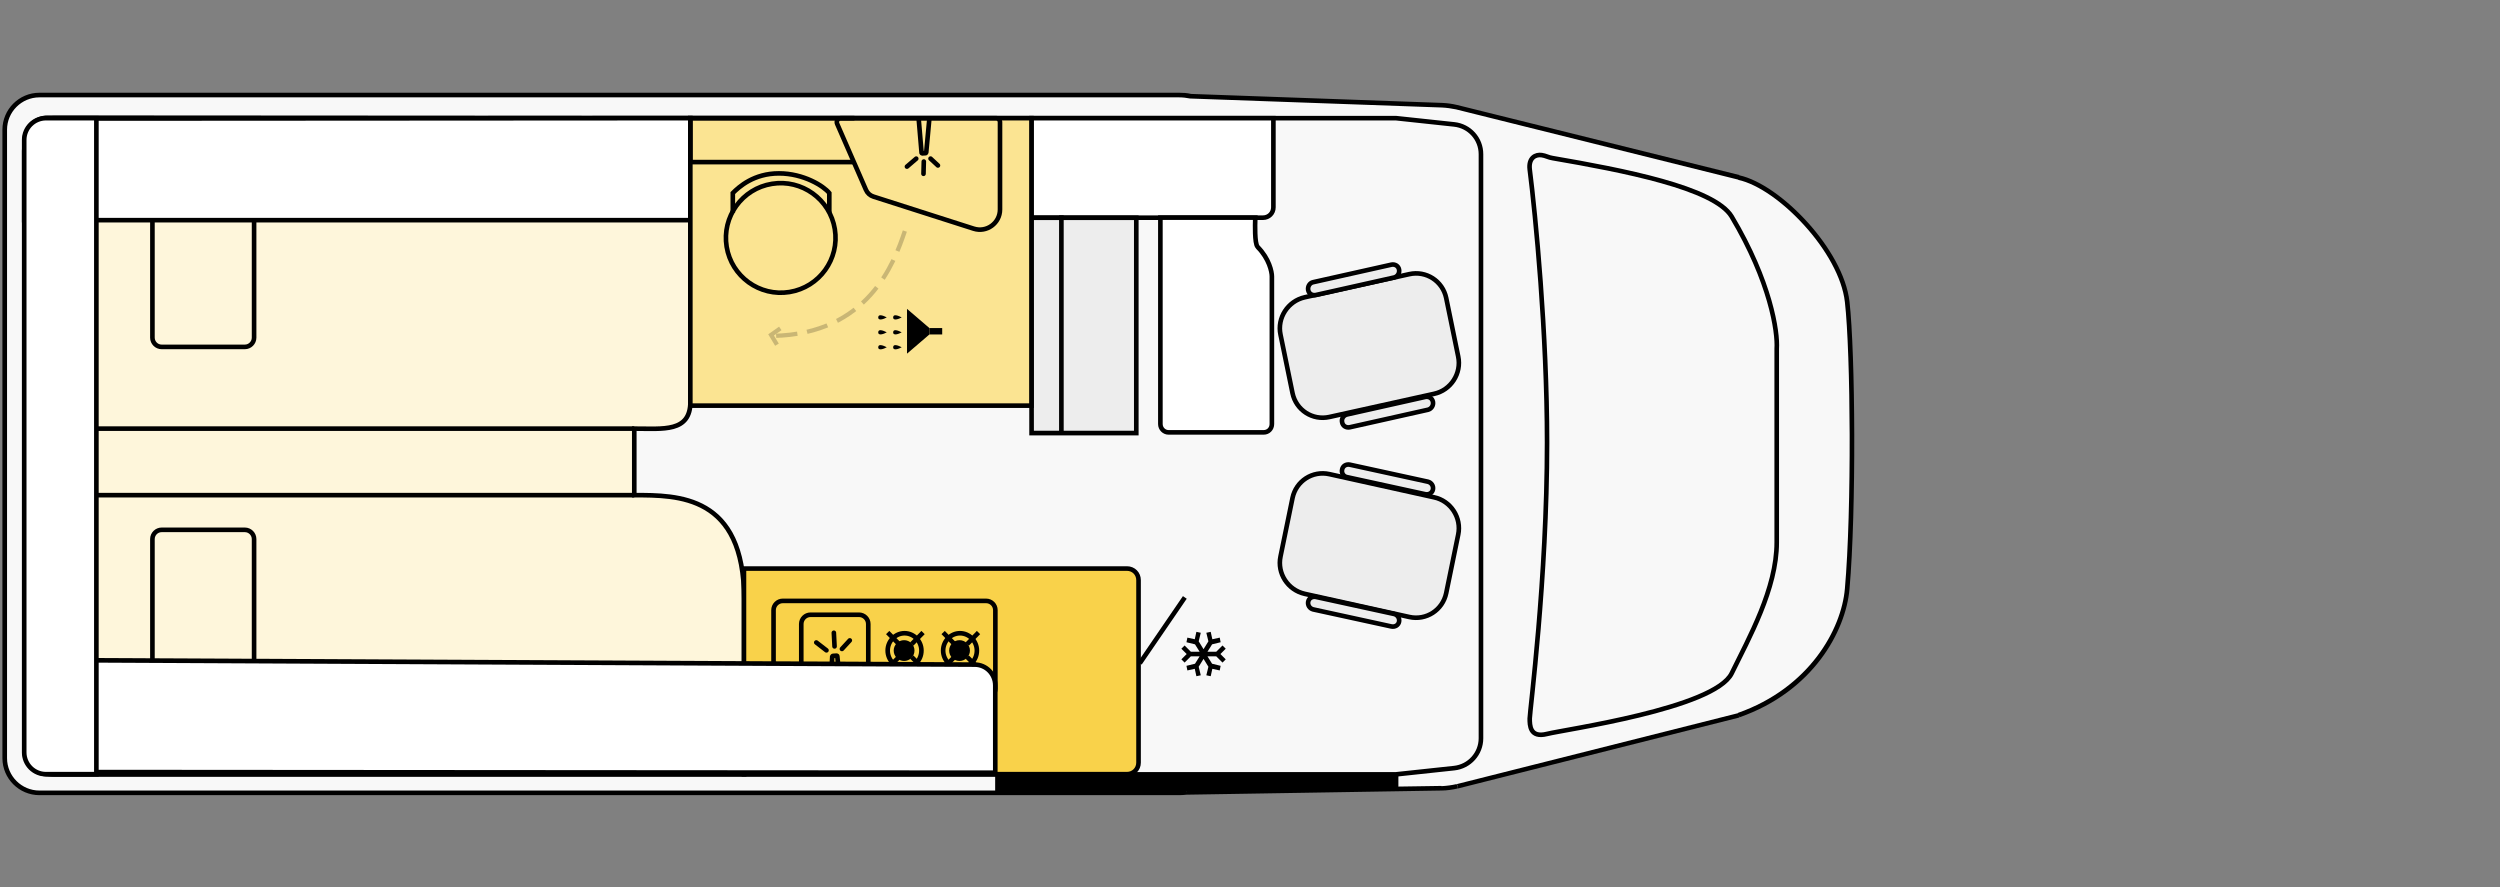<?xml version="1.0" encoding="UTF-8"?>
<svg xmlns="http://www.w3.org/2000/svg" width="3100" height="1100" viewBox="0 0 3100 1100" fill="none">
  <rect x="0" y="0" width="3100" height="1100" fill="#808080" stroke="none"/>
  <path fill-rule="evenodd" clip-rule="evenodd" d="M1476.25 119.3L1788.55 130.474C1794.57 130.76 1800.3 131.62 1806.31 133.052L2155.86 219.866C2207.15 231.326 2283.36 311.264 2290.52 374.296C2297.68 437.902 2299.12 632.158 2290.52 730.146C2285.94 781.718 2245.54 855.066 2155.86 886.869L1807.17 975.115C1800.87 976.834 1793.99 977.693 1787.4 977.693L1470.81 982.564C1467.94 982.85 1465.08 983.137 1461.92 983.137L48.555 983.137C24.774 983.137 5.578 963.941 5.578 940.16L5.578 160.844C5.578 137.063 24.775 117.867 48.555 117.867L1462.21 117.867C1467.08 117.867 1471.67 118.44 1476.25 119.3Z" fill="white"></path>
  <path fill-rule="evenodd" clip-rule="evenodd" d="M1476.25 119.3L1788.55 130.474C1794.57 130.76 1800.3 131.62 1806.31 133.052L2155.86 219.866C2207.15 231.326 2283.36 311.264 2290.52 374.296C2297.68 437.902 2299.12 632.158 2290.52 730.146C2285.94 781.718 2245.54 855.066 2155.86 886.869L1807.17 975.115C1800.87 976.834 1793.99 977.693 1787.4 977.693L1470.81 982.564C1467.94 982.85 1465.08 983.137 1461.92 983.137L48.555 983.137C24.774 983.137 5.578 963.941 5.578 940.16L5.578 160.844C5.578 137.063 24.775 117.867 48.555 117.867L1462.21 117.867C1467.08 117.867 1471.67 118.44 1476.25 119.3Z" fill="black" fill-opacity="0.03"></path>
  <path d="M59.148 960L922.703 960L922.703 742.511C922.703 613.734 841 614 786.5 614L786.5 531.5C822.31 531.5 856.107 536.5 856.107 498L856 146.5L59.148 146C43.392 146 30.5 158.878 30.5 174.617L30.5 931.383C30.5 947.122 43.392 960 59.148 960Z" fill="#FEF6DB" stroke="black" stroke-width="5.73"></path>
  <path d="M1476.25 119.298L1475.68 122.163L1475.96 122.163L1476.25 122.163L1476.25 119.298ZM1471.09 982.562L1471.09 979.697L1470.81 979.697L1470.52 979.697L1471.09 982.562ZM1788.55 127.607L1476.25 116.433L1475.96 122.163L1788.26 133.337L1788.55 127.607ZM1806.89 130.185C1800.87 128.753 1794.85 127.893 1788.55 127.607L1788.26 133.337C1793.99 133.623 1799.72 134.483 1805.45 135.629L1806.89 130.185ZM2156.72 216.999L1806.89 130.185L1805.45 135.629L2155.29 222.729L2156.72 216.999ZM2293.39 374.008C2289.66 341.632 2268.46 305.531 2241.81 276.02C2215.17 246.51 2182.79 223.015 2156.43 217.285L2155.29 223.015C2180.21 228.459 2211.44 250.807 2237.8 280.032C2263.88 308.969 2284.22 343.924 2287.66 374.581L2293.39 374.008ZM2293.39 730.43C2301.98 632.156 2300.55 437.9 2293.39 374.008L2287.66 374.581C2294.82 437.9 2296.25 632.156 2287.66 729.857L2293.39 730.43ZM2157.01 889.445C2247.83 857.642 2288.8 783.149 2293.39 730.43L2287.66 729.857C2283.36 780.284 2243.53 852.771 2155 884.001L2157.01 889.445ZM1808.03 977.691L2156.72 889.732L2155.29 884.288L1806.6 972.247L1808.03 977.691ZM1787.4 980.27C1794.28 980.27 1801.16 979.124 1807.75 977.691L1806.31 972.247C1800.01 973.68 1793.71 974.54 1787.4 974.826L1787.4 980.27ZM1471.09 985.427L1787.4 980.27L1787.4 974.54L1470.81 979.41L1471.09 985.427ZM1462.21 986C1465.36 986 1468.51 985.714 1471.38 985.427L1470.52 979.697C1467.66 979.983 1465.08 980.27 1462.21 980.27L1462.21 986ZM48.842 986L1462.21 986L1462.21 980.27L48.842 980.27L48.842 986ZM3 940.158C3 965.371 23.629 986 48.842 986L48.842 980.27C26.78 980.27 8.73 962.219 8.73 940.158L3 940.158ZM3 160.842L3 940.158L8.73 940.158L8.73 160.842L3 160.842ZM48.842 115C23.629 115 3 135.629 3 160.842L8.73 160.842C8.73 138.78 26.78 120.73 48.842 120.73L48.842 115ZM1462.21 115L48.842 115L48.842 120.73L1462.21 120.73L1462.21 115ZM1476.82 116.433C1471.95 115.286 1467.08 115 1462.21 115L1462.21 120.73C1466.8 120.73 1471.38 121.303 1475.68 122.163L1476.82 116.433Z" fill="black"></path>
  <path d="M1734 979L1734 960L1234 960L1234 983L1734 979Z" fill="black"></path>
  <path d="M1918.35 548.77C1918.35 413.249 1904.02 266.554 1896.86 210.111C1895.14 195.499 1904.31 191.201 1911.76 192.348C1916.34 192.921 1920.64 195.499 1925.23 196.072C2011.75 210.971 2125.79 232.746 2147.27 268.56C2195.41 349.357 2204.58 411.53 2203.14 432.446L2203.14 672.544C2203.14 729.846 2168.76 791.16 2147.27 834.997C2125.79 878.547 1939.84 904.619 1918.35 910.063C1896.86 915.507 1896.86 899.175 1896.86 890.867C1896.86 882.558 1918.35 717.813 1918.35 548.77Z" stroke="black" stroke-width="5.73"></path>
  <path d="M303.605 843.234L200.461 843.234C194.157 843.234 189 838.076 189 831.773L189 668.461C189 662.157 194.157 657 200.461 657L303.605 657C309.909 657 315.066 662.157 315.066 668.461L315.066 831.773C315.066 838.076 309.909 843.234 303.605 843.234Z" fill="#FEF6DB" stroke="black" stroke-width="5.73"></path>
  <path d="M303.605 430.155L200.461 430.155C194.157 430.155 189 424.998 189 418.695L189 255.382C189 249.079 194.157 243.922 200.461 243.922L303.605 243.922C309.909 243.922 315.066 249.079 315.066 255.382L315.066 418.695C315.066 424.998 309.909 430.155 303.605 430.155Z" fill="#FEF6DB" stroke="black" stroke-width="5.73"></path>
  <path d="M1836.4 191.212L1836.4 915.517C1836.4 934.427 1822.07 950.472 1803.16 952.477L1730.96 960.213L67.466 960.213C46.837 960.213 30.219 943.595 30.219 922.966L30.219 183.762C30.219 163.133 46.837 146.516 67.466 146.516L1730.96 146.516L1803.16 154.251C1822.07 156.257 1836.4 172.015 1836.4 191.212Z" stroke="black" stroke-width="5.73"></path>
  <path d="M1579 257.073L1579 146.5L1279 146.5L1279 269.931L1566.14 269.931C1573.34 269.931 1579 264.274 1579 257.073Z" fill="white" stroke="black" stroke-width="5.73"></path>
  <path d="M1409 537L1409 270L1279 270L1279.17 537L1409 537Z" fill="#EDEDED" stroke="black" stroke-width="5.73"></path>
  <path d="M1316.12 267L1316.12 536.5" stroke="black" stroke-width="5.73"></path>
  <path d="M1438.87 525.807L1438.87 269.865L1556.52 269.865C1556.33 275.716 1556.22 282.942 1556.44 289.352C1556.58 293.12 1556.82 296.68 1557.25 299.54C1557.47 300.966 1557.74 302.293 1558.09 303.417C1558.41 304.45 1558.91 305.687 1559.8 306.587C1573.76 320.792 1577.13 336.942 1577.13 342.837L1577.13 525.807C1577.13 531.658 1572.66 536.135 1567.03 536.135L1448.97 536.135C1443.56 536.135 1438.87 531.621 1438.87 525.807Z" fill="white" stroke="black" stroke-width="5.73"></path>
  <path d="M856 146.5L856 273L30 273L30 187.091C30 165.041 51.828 147 78.507 147L856 146.5Z" fill="white" stroke="black" stroke-width="5.73"></path>
  <path d="M1617.89 368.635L1747.5 339.944C1768.46 335.254 1788.86 348.496 1793.27 369.463L1808.16 442.018C1812.58 462.984 1799.06 483.951 1778.11 488.365L1648.5 517.056C1627.54 521.746 1607.14 508.504 1602.73 487.537L1587.84 414.982C1583.42 394.292 1596.94 373.325 1617.89 368.635Z" fill="#EDEDED" stroke="black" stroke-width="5.73"></path>
  <path d="M1628.22 349.931L1725.46 328.16C1729.88 327.322 1734.02 329.835 1734.85 334.3C1735.68 338.766 1732.92 342.953 1728.78 344.069L1631.54 365.84C1627.12 366.678 1622.98 364.165 1622.15 359.7C1621.32 355.234 1624.08 350.768 1628.22 349.931Z" fill="#EDEDED" stroke="black" stroke-width="5.73"></path>
  <path d="M1670.32 513.931L1767.47 492.16C1771.89 491.322 1776.03 493.835 1776.85 498.3C1777.68 502.766 1774.92 506.953 1770.78 508.069L1673.63 529.84C1669.21 530.678 1665.07 528.165 1664.24 523.7C1663.14 519.234 1665.9 515.047 1670.32 513.931Z" fill="#EDEDED" stroke="black" stroke-width="5.73"></path>
  <path d="M1617.89 736.365L1747.5 765.056C1768.46 769.746 1788.86 756.504 1793.27 735.537L1808.16 662.982C1812.58 642.016 1799.06 621.049 1778.11 616.635L1648.5 587.944C1627.54 583.254 1607.14 596.496 1602.73 617.463L1587.84 690.018C1583.42 710.984 1596.94 731.675 1617.89 736.365Z" fill="#EDEDED" stroke="black" stroke-width="5.73"></path>
  <path d="M1628.22 755.646L1725.46 776.844C1729.88 777.66 1734.02 775.214 1734.85 770.865C1735.68 766.517 1732.92 762.441 1728.78 761.354L1631.54 740.156C1627.12 739.34 1622.98 741.786 1622.15 746.135C1621.32 750.483 1624.08 754.559 1628.22 755.646Z" fill="#EDEDED" stroke="black" stroke-width="5.73"></path>
  <path d="M1397.48 705C1405.5 705 1411.8 711.303 1411.8 719.326L1411.8 945.671C1411.8 953.693 1405.5 959.997 1397.48 959.997L922.5 959.997L922.5 705L1397.48 705Z" fill="#F9D24A" stroke="black" stroke-width="5.73"></path>
  <path d="M1176.94 806.707C1176.94 813.827 1182.71 819.6 1189.83 819.6C1196.95 819.6 1202.73 813.827 1202.73 806.707C1202.73 799.586 1196.95 793.814 1189.83 793.814C1182.71 793.814 1176.94 799.586 1176.94 806.707Z" fill="black"></path>
  <path d="M1211.32 806.698C1211.32 818.732 1201.87 828.187 1190.41 828.187C1178.95 828.187 1169.49 818.445 1169.49 806.698C1169.49 794.951 1178.95 785.21 1190.41 785.21C1201.87 785.21 1211.32 794.951 1211.32 806.698Z" stroke="black" stroke-width="5.73"></path>
  <path d="M1213.34 784.348L1199.3 798.673" stroke="black" stroke-width="5.73"></path>
  <path d="M1213.34 828.761L1199.3 814.722" stroke="black" stroke-width="5.73"></path>
  <path d="M1169.49 784.348L1183.53 798.673" stroke="black" stroke-width="5.73"></path>
  <path d="M1169.49 828.761L1183.53 814.722" stroke="black" stroke-width="5.73"></path>
  <path d="M1108.18 806.707C1108.18 813.827 1113.95 819.6 1121.07 819.6C1128.19 819.6 1133.96 813.827 1133.96 806.707C1133.96 799.586 1128.19 793.814 1121.07 793.814C1113.95 793.814 1108.18 799.586 1108.18 806.707Z" fill="black"></path>
  <path d="M1142.56 806.698C1142.56 818.732 1133.11 828.187 1121.64 828.187C1110.18 828.187 1100.73 818.445 1100.73 806.698C1100.73 794.951 1110.18 785.21 1121.64 785.21C1133.11 785.21 1142.56 794.951 1142.56 806.698Z" stroke="black" stroke-width="5.73"></path>
  <path d="M1144.57 784.348L1130.53 798.673" stroke="black" stroke-width="5.73"></path>
  <path d="M1144.57 828.761L1130.53 814.722" stroke="black" stroke-width="5.73"></path>
  <path d="M1100.73 784.348L1114.77 798.673" stroke="black" stroke-width="5.73"></path>
  <path d="M1100.73 828.761L1114.77 814.722" stroke="black" stroke-width="5.73"></path>
  <path d="M970.652 745.107L1222.78 745.107C1229.09 745.107 1234.24 750.264 1234.24 756.567L1234.24 853.982C1234.24 860.285 1229.09 865.442 1222.78 865.442L970.652 865.442C964.349 865.442 959.191 860.285 959.191 853.982L959.191 756.567C959.191 750.264 964.349 745.107 970.652 745.107Z" stroke="black" stroke-width="5.73"></path>
  <path d="M1005.03 762.291L1065.2 762.291C1071.5 762.291 1076.66 767.448 1076.66 773.752L1076.66 831.054C1076.66 837.358 1071.5 842.515 1065.2 842.515L1005.03 842.515C998.73 842.515 993.573 837.358 993.573 831.054L993.573 773.752C993.573 767.448 998.73 762.291 1005.03 762.291Z" stroke="black" stroke-width="5.73"></path>
  <path d="M1032.83 813.287L1037.42 813.001C1037.99 813.001 1038.28 813.287 1038.28 813.86L1042 850.248C1042 850.821 1041.71 851.107 1041.14 851.107L1030.83 851.107C1030.25 851.107 1029.97 850.821 1029.97 850.248L1031.97 814.147C1032.26 813.574 1032.55 813.287 1032.83 813.287Z" fill="#F9D24A" stroke="black" stroke-width="5.73"></path>
  <path d="M1034.83 801.542L1033.97 784.638M1044 804.693L1053.74 794.093M1024.8 806.413L1012.2 796.671" stroke="black" stroke-width="5.73" stroke-linecap="round"></path>
  <path d="M1469.19 740.803L1413.32 822.459" stroke="black" stroke-width="5.73"></path>
  <path d="M1519.91 804.408L1515.9 800.397L1508.16 808.133L1497.27 808.133L1503 798.965L1513.6 796.386L1512.46 790.656L1503.29 792.661L1501.28 783.493L1495.84 784.639L1498.42 795.24L1492.4 804.981L1486.38 795.24L1488.96 784.639L1483.52 783.493L1481.51 792.661L1472.35 790.656L1471.2 796.386L1481.8 798.965L1487.53 808.133L1476.64 808.133L1468.91 800.397L1464.9 804.408L1471.49 810.998L1464.9 817.588L1468.91 821.599L1476.64 813.863L1487.53 813.863L1481.8 823.032L1471.2 825.61L1472.35 831.341L1481.51 829.335L1483.52 838.504L1488.96 837.357L1486.38 826.756L1492.4 817.015L1498.42 826.756L1495.84 837.357L1501.28 838.504L1503.29 829.335L1512.46 831.341L1513.6 825.61L1503 823.032L1497.27 813.863L1508.16 813.863L1515.9 821.599L1519.91 817.588L1513.32 810.998L1519.91 804.408Z" fill="black"></path>
  <path d="M1670.32 591.646L1767.47 612.844C1771.89 613.66 1776.03 611.214 1776.85 606.865C1777.68 602.517 1774.92 598.441 1770.78 597.354L1673.63 576.156C1669.21 575.34 1665.07 577.786 1664.24 582.135C1663.14 586.483 1665.9 590.831 1670.32 591.646Z" fill="#EDEDED" stroke="black" stroke-width="5.73"></path>
  <path d="M33.091 818.395L1208.62 824.111L1208.62 824.111L1208.64 824.111C1222.77 824.111 1234.14 835.684 1234.14 849.897L1234.14 958.197L64.61 957.34L64.608 957.34C47.28 957.34 33.091 943.151 33.091 925.823L33.091 818.395Z" fill="white" stroke="black" stroke-width="5.73"></path>
  <path d="M30 173.5C30 158.588 42.088 146.5 57 146.5L119.5 146.5V960H57C42.088 960 30 947.912 30 933L30 173.5Z" fill="white" stroke="black" stroke-width="5.73"></path>
  <path d="M786.5 531.5H120.5M786.5 614H120.5" stroke="black" stroke-width="5.73"></path>
  <path d="M1279 503L1279 146.5L856 146.5L856 503L1279 503Z" fill="#FBE492" stroke="black" stroke-width="5.73"></path>
  <path d="M957.226 227.95C994.274 221.937 1029.18 247.096 1035.19 284.145C1041.21 321.193 1016.05 356.1 979 362.113C941.952 368.126 907.044 342.967 901.031 305.918C895.018 268.87 920.178 233.963 957.226 227.95Z" stroke="black" stroke-width="5.73"></path>
  <path d="M1028.34 263.794L1028.34 239.397C1021.41 230.684 996.433 215 965.911 215C934.695 215 916.312 231.729 908.681 239.397L908.681 263.794" stroke="black" stroke-width="5.73"></path>
  <path d="M1139.06 146.19L1142.74 189.464C1142.66 189.83 1143.18 190.124 1143.54 190.198L1147.8 189.911C1148.16 189.985 1148.46 189.472 1148.53 189.105L1152.5 146.211" stroke="black" stroke-width="5.73"></path>
  <path d="M1145.52 200.317L1145.13 215.497M1153.88 196.662L1163.04 205.182M1136.13 196.71L1124.61 206.594" stroke="black" stroke-width="5.73" stroke-linecap="round"></path>
  <g opacity="0.2">
    <path d="M1122 286.5C1108.5 327 1076 414 959 416.5" stroke="black" stroke-width="5.288" stroke-dasharray="26.44 12.22 26.44 13.22"></path>
    <path d="M967.543 407.214L956.126 415.266L963.429 427.409" stroke="black" stroke-width="5.288"></path>
  </g>
  <path d="M1118.09 430.602C1114.91 432.453 1107.51 435.362 1107.51 430.602C1107.51 425.843 1114.12 428.487 1118.09 430.602Z" fill="black"></path>
  <path d="M1099.58 430.602C1096.4 432.453 1089 435.362 1089 430.602C1089 425.843 1095.61 428.487 1099.58 430.602Z" fill="black"></path>
  <path d="M1118.09 412.091C1114.91 413.942 1107.51 416.85 1107.51 412.091C1107.51 407.331 1114.12 409.975 1118.09 412.091Z" fill="black"></path>
  <path d="M1099.58 412.091C1096.4 413.942 1089 416.85 1089 412.091C1089 407.331 1095.61 409.975 1099.58 412.091Z" fill="black"></path>
  <path d="M1118.09 393.579C1114.91 395.43 1107.51 398.339 1107.51 393.579C1107.51 388.82 1114.12 391.464 1118.09 393.579Z" fill="black"></path>
  <path d="M1099.58 393.579C1096.4 395.43 1089 398.339 1089 393.579C1089 388.82 1095.61 391.464 1099.58 393.579Z" fill="black"></path>
  <path d="M1124.7 383L1152.46 406.798L1152.46 414.73L1124.7 438.528L1124.7 383Z" fill="black"></path>
  <path d="M1168.33 406.794L1168.33 414.727L1152.46 414.727L1152.46 406.794L1168.33 406.794Z" fill="black"></path>
  <path d="M1235 146.5H1042.64C1039.03 146.5 1036.61 150.196 1038.05 153.499L1073.81 235.466C1075.53 239.42 1078.87 242.44 1082.98 243.755L1207.38 283.562C1223.51 288.724 1240 276.689 1240 259.751V151.5C1240 148.739 1237.76 146.5 1235 146.5Z" stroke="black" stroke-width="5.73"></path>
  <path d="M1059.5 146.5H856V201H1058.69" stroke="black" stroke-width="5.73"></path>
</svg>
